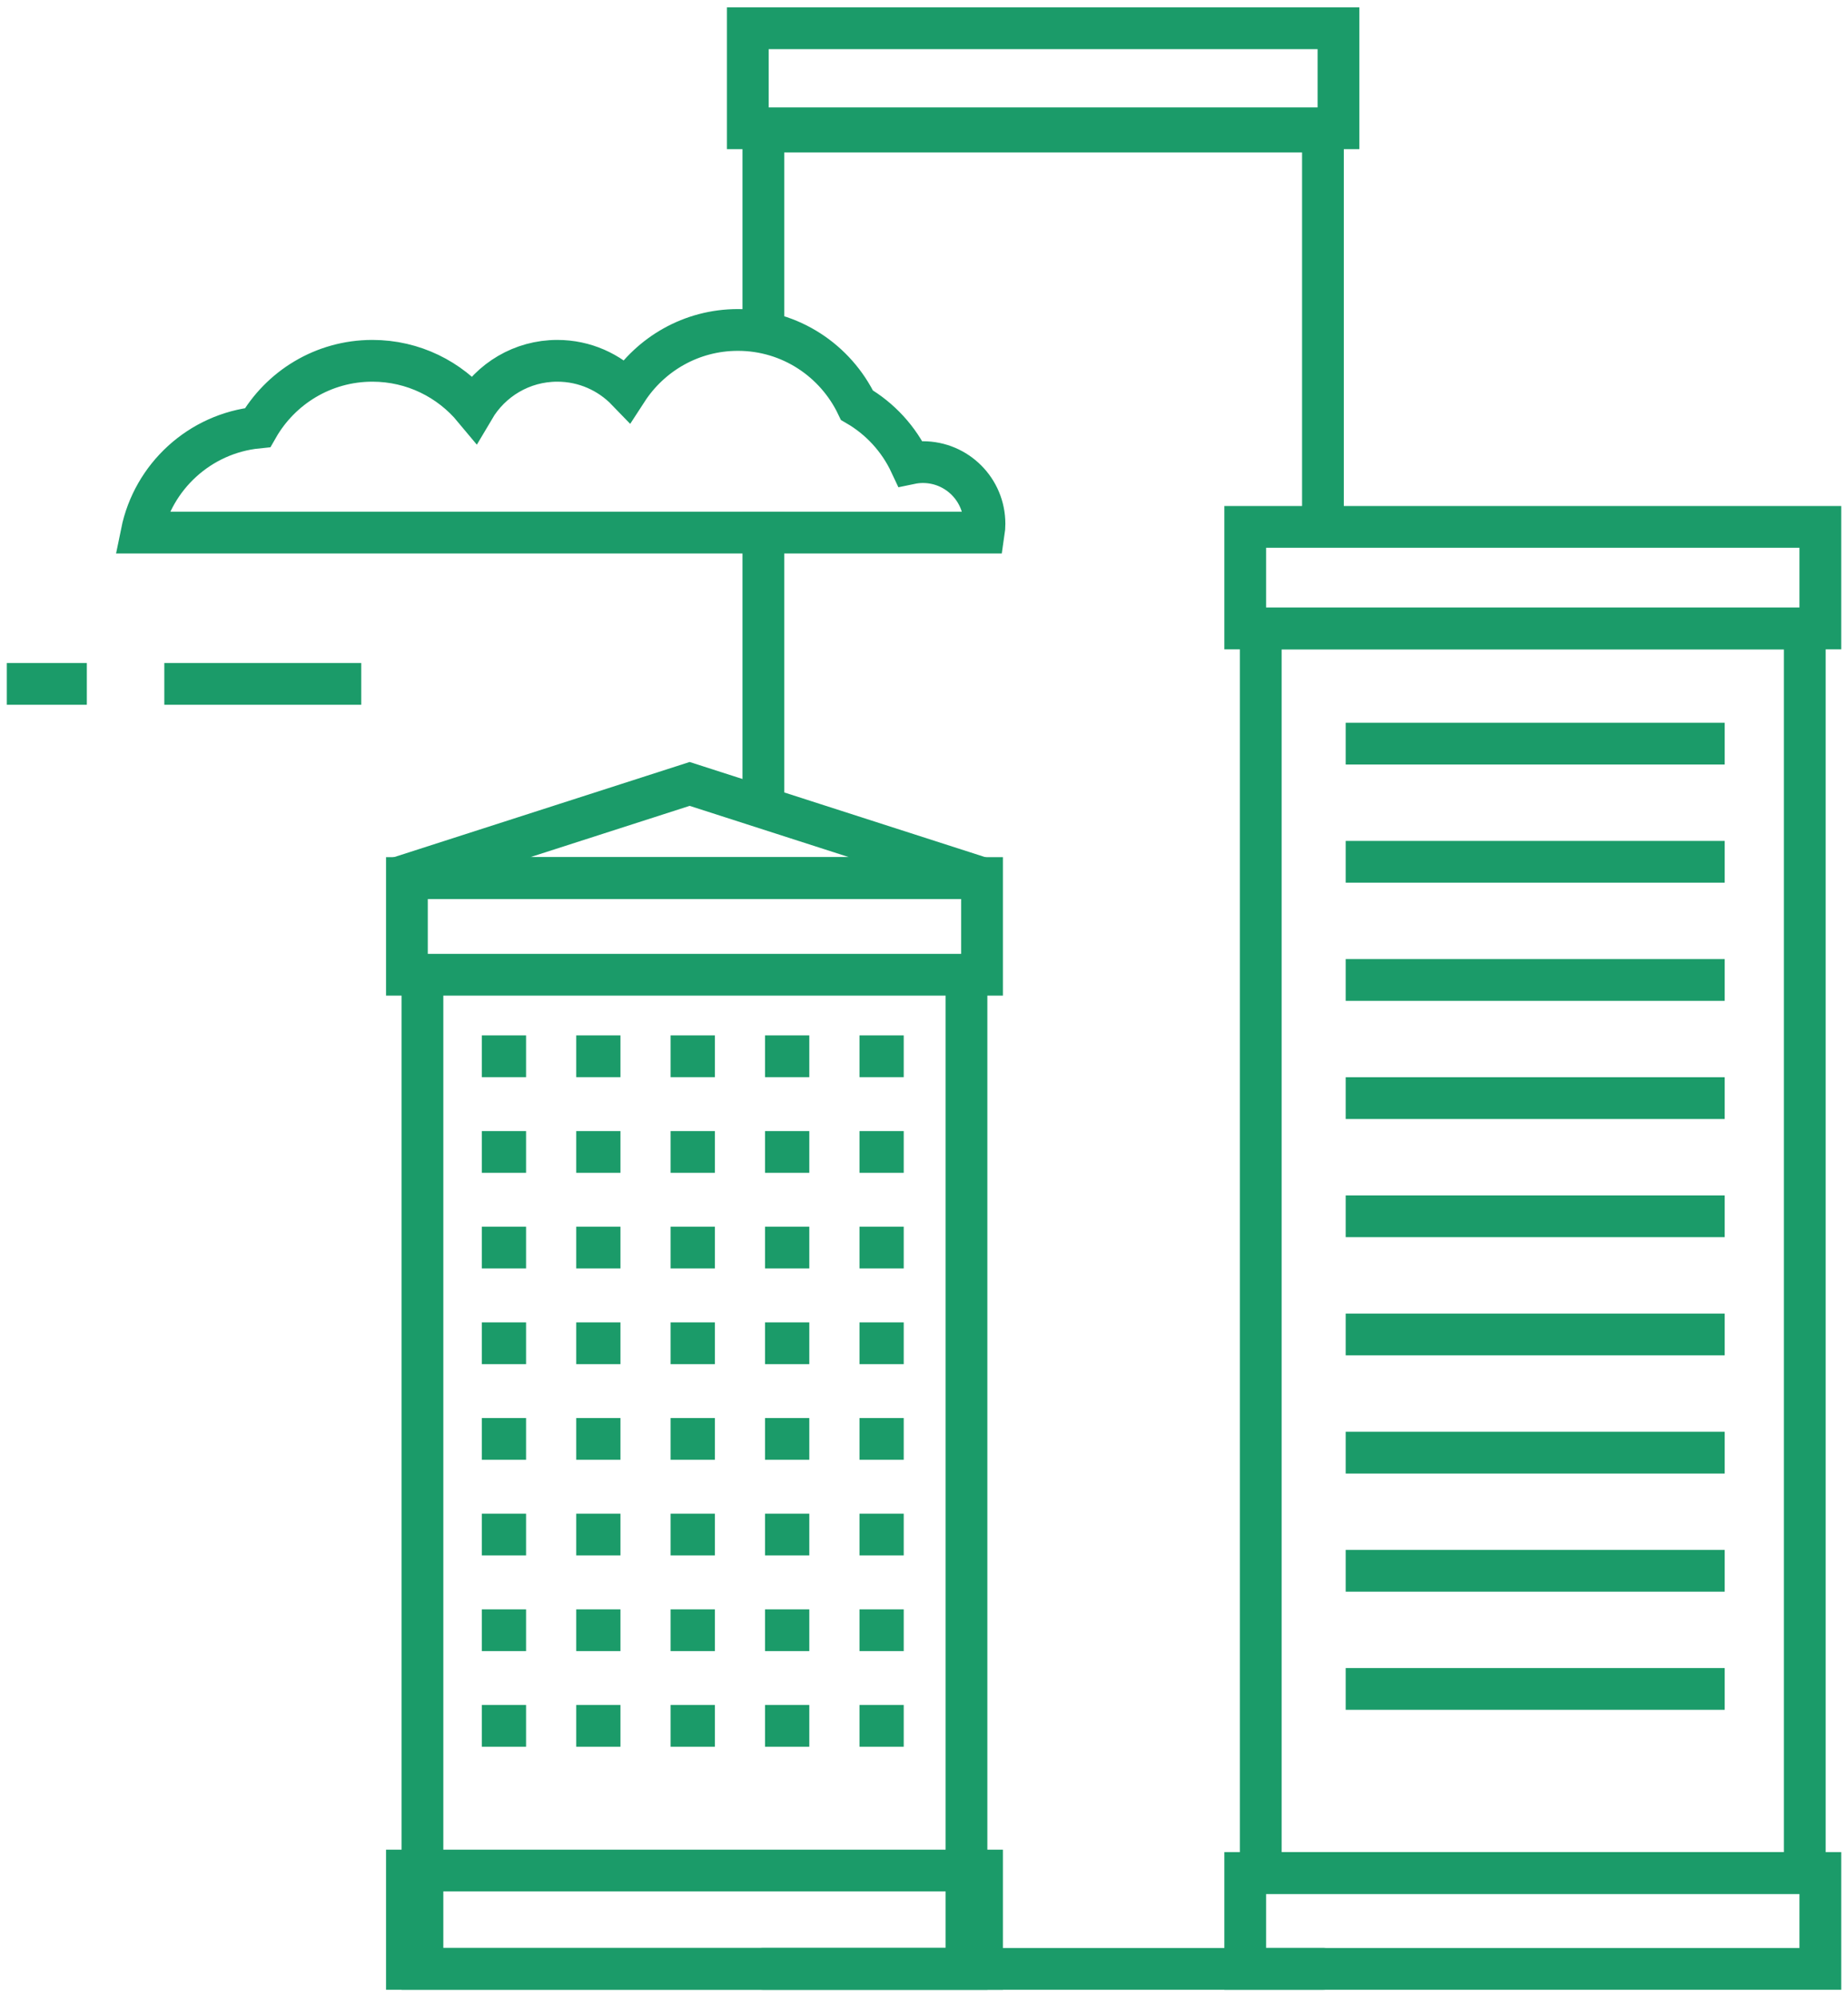 <?xml version="1.0" encoding="UTF-8"?> <!-- Generator: Adobe Illustrator 17.0.0, SVG Export Plug-In . SVG Version: 6.00 Build 0) --> <svg xmlns="http://www.w3.org/2000/svg" xmlns:xlink="http://www.w3.org/1999/xlink" id="Layer_1" x="0px" y="0px" width="101.808px" height="110px" viewBox="0 0 101.808 110" xml:space="preserve"> <g> <line fill="none" stroke="#1B9B69" stroke-width="2.3" stroke-linecap="round" x1="72.882" y1="108.444" x2="42.054" y2="108.444"></line> <polyline fill="none" stroke="#1B9B69" stroke-width="2.3" points="42.054,18.616 42.054,7.247 72.882,7.247 72.882,29.102 "></polyline> <line fill="none" stroke="#1B9B69" stroke-width="2.3" x1="42.054" y1="43.927" x2="42.054" y2="28.218"></line> <rect x="41.197" y="1.556" fill="none" stroke="#1B9B69" stroke-width="2.3" stroke-linecap="round" width="32.54" height="5.51"></rect> <g> <polyline fill="none" stroke="#1B9B69" stroke-width="2.3" points="53.244,53.327 53.244,108.444 23.273,108.444 23.273,53.327 "></polyline> <rect x="22.417" y="103.029" fill="none" stroke="#1B9B69" stroke-width="2.3" stroke-linecap="round" width="31.684" height="5.416"></rect> <rect x="22.417" y="48.363" fill="none" stroke="#1B9B69" stroke-width="2.3" stroke-linecap="round" width="31.684" height="5.326"></rect> <polygon fill="none" stroke="#1B9B69" stroke-width="2.3" stroke-linecap="round" points="21.882,48.363 37.993,43.178 54.101,48.363 "></polygon> <g> <line fill="none" stroke="#1B9B69" stroke-width="2.3" x1="26.543" y1="58.179" x2="28.981" y2="58.179"></line> <line fill="none" stroke="#1B9B69" stroke-width="2.3" x1="31.744" y1="58.179" x2="34.182" y2="58.179"></line> <line fill="none" stroke="#1B9B69" stroke-width="2.3" x1="36.945" y1="58.179" x2="39.385" y2="58.179"></line> <line fill="none" stroke="#1B9B69" stroke-width="2.3" x1="42.147" y1="58.179" x2="44.585" y2="58.179"></line> <line fill="none" stroke="#1B9B69" stroke-width="2.3" x1="47.35" y1="58.179" x2="49.787" y2="58.179"></line> </g> <g> <line fill="none" stroke="#1B9B69" stroke-width="2.3" x1="26.543" y1="63.449" x2="28.981" y2="63.449"></line> <line fill="none" stroke="#1B9B69" stroke-width="2.3" x1="31.744" y1="63.449" x2="34.182" y2="63.449"></line> <line fill="none" stroke="#1B9B69" stroke-width="2.3" x1="36.945" y1="63.449" x2="39.385" y2="63.449"></line> <line fill="none" stroke="#1B9B69" stroke-width="2.3" x1="42.147" y1="63.449" x2="44.585" y2="63.449"></line> <line fill="none" stroke="#1B9B69" stroke-width="2.3" x1="47.35" y1="63.449" x2="49.787" y2="63.449"></line> </g> <g> <line fill="none" stroke="#1B9B69" stroke-width="2.3" x1="26.543" y1="68.716" x2="28.981" y2="68.716"></line> <line fill="none" stroke="#1B9B69" stroke-width="2.3" x1="31.744" y1="68.716" x2="34.182" y2="68.716"></line> <line fill="none" stroke="#1B9B69" stroke-width="2.3" x1="36.945" y1="68.716" x2="39.385" y2="68.716"></line> <line fill="none" stroke="#1B9B69" stroke-width="2.3" x1="42.147" y1="68.716" x2="44.585" y2="68.716"></line> <line fill="none" stroke="#1B9B69" stroke-width="2.3" x1="47.35" y1="68.716" x2="49.787" y2="68.716"></line> </g> <g> <line fill="none" stroke="#1B9B69" stroke-width="2.3" x1="26.543" y1="73.985" x2="28.981" y2="73.985"></line> <line fill="none" stroke="#1B9B69" stroke-width="2.3" x1="31.744" y1="73.985" x2="34.182" y2="73.985"></line> <line fill="none" stroke="#1B9B69" stroke-width="2.3" x1="36.945" y1="73.985" x2="39.385" y2="73.985"></line> <line fill="none" stroke="#1B9B69" stroke-width="2.3" x1="42.147" y1="73.985" x2="44.585" y2="73.985"></line> <line fill="none" stroke="#1B9B69" stroke-width="2.3" x1="47.35" y1="73.985" x2="49.787" y2="73.985"></line> </g> <g> <line fill="none" stroke="#1B9B69" stroke-width="2.3" x1="26.543" y1="79.254" x2="28.981" y2="79.254"></line> <line fill="none" stroke="#1B9B69" stroke-width="2.3" x1="31.744" y1="79.254" x2="34.182" y2="79.254"></line> <line fill="none" stroke="#1B9B69" stroke-width="2.3" x1="36.945" y1="79.254" x2="39.385" y2="79.254"></line> <line fill="none" stroke="#1B9B69" stroke-width="2.3" x1="42.147" y1="79.254" x2="44.585" y2="79.254"></line> <line fill="none" stroke="#1B9B69" stroke-width="2.3" x1="47.35" y1="79.254" x2="49.787" y2="79.254"></line> </g> <g> <line fill="none" stroke="#1B9B69" stroke-width="2.3" x1="26.543" y1="84.522" x2="28.981" y2="84.522"></line> <line fill="none" stroke="#1B9B69" stroke-width="2.3" x1="31.744" y1="84.522" x2="34.182" y2="84.522"></line> <line fill="none" stroke="#1B9B69" stroke-width="2.3" x1="36.945" y1="84.522" x2="39.385" y2="84.522"></line> <line fill="none" stroke="#1B9B69" stroke-width="2.3" x1="42.147" y1="84.522" x2="44.585" y2="84.522"></line> <line fill="none" stroke="#1B9B69" stroke-width="2.3" x1="47.35" y1="84.522" x2="49.787" y2="84.522"></line> </g> <g> <line fill="none" stroke="#1B9B69" stroke-width="2.3" x1="26.543" y1="89.792" x2="28.981" y2="89.792"></line> <line fill="none" stroke="#1B9B69" stroke-width="2.3" x1="31.744" y1="89.792" x2="34.182" y2="89.792"></line> <line fill="none" stroke="#1B9B69" stroke-width="2.3" x1="36.945" y1="89.792" x2="39.385" y2="89.792"></line> <line fill="none" stroke="#1B9B69" stroke-width="2.3" x1="42.147" y1="89.792" x2="44.585" y2="89.792"></line> <line fill="none" stroke="#1B9B69" stroke-width="2.3" x1="47.35" y1="89.792" x2="49.787" y2="89.792"></line> </g> <g> <line fill="none" stroke="#1B9B69" stroke-width="2.3" x1="26.543" y1="95.06" x2="28.981" y2="95.06"></line> <line fill="none" stroke="#1B9B69" stroke-width="2.3" x1="31.744" y1="95.06" x2="34.182" y2="95.06"></line> <line fill="none" stroke="#1B9B69" stroke-width="2.3" x1="36.945" y1="95.06" x2="39.385" y2="95.06"></line> <line fill="none" stroke="#1B9B69" stroke-width="2.3" x1="42.147" y1="95.06" x2="44.585" y2="95.06"></line> <line fill="none" stroke="#1B9B69" stroke-width="2.3" x1="47.35" y1="95.06" x2="49.787" y2="95.06"></line> </g> </g> <g> <rect x="69.456" y="34.616" fill="none" stroke="#1B9B69" stroke-width="2.3" stroke-linecap="round" width="29.971" height="68.549"></rect> <rect x="68.6" y="103.165" fill="none" stroke="#1B9B69" stroke-width="2.3" stroke-linecap="round" width="31.683" height="5.28"></rect> <rect x="68.6" y="29.02" fill="none" stroke="#1B9B69" stroke-width="2.3" stroke-linecap="round" width="31.683" height="5.596"></rect> <line fill="none" stroke="#1B9B69" stroke-width="2.3" x1="74.135" y1="40.959" x2="95.015" y2="40.959"></line> <line fill="none" stroke="#1B9B69" stroke-width="2.3" x1="74.135" y1="47.467" x2="95.015" y2="47.467"></line> <line fill="none" stroke="#1B9B69" stroke-width="2.3" x1="74.135" y1="53.976" x2="95.015" y2="53.976"></line> <line fill="none" stroke="#1B9B69" stroke-width="2.3" x1="74.135" y1="60.484" x2="95.015" y2="60.484"></line> <line fill="none" stroke="#1B9B69" stroke-width="2.3" x1="74.135" y1="66.992" x2="95.015" y2="66.992"></line> <line fill="none" stroke="#1B9B69" stroke-width="2.3" x1="74.135" y1="73.501" x2="95.015" y2="73.501"></line> <line fill="none" stroke="#1B9B69" stroke-width="2.3" x1="74.135" y1="80.009" x2="95.015" y2="80.009"></line> <line fill="none" stroke="#1B9B69" stroke-width="2.3" x1="74.135" y1="86.517" x2="95.015" y2="86.517"></line> <line fill="none" stroke="#1B9B69" stroke-width="2.3" x1="74.135" y1="93.026" x2="95.015" y2="93.026"></line> </g> <line fill="none" stroke="#1B9B69" stroke-width="2.3" x1="9.053" y1="37.668" x2="19.901" y2="37.668"></line> <line fill="none" stroke="#1B9B69" stroke-width="2.3" x1="4.783" y1="37.668" x2="0.376" y2="37.668"></line> <path fill="none" stroke="#1B9B69" stroke-width="2.3" stroke-linecap="round" d="M54.2,29.336c0.024-0.159,0.036-0.32,0.036-0.486 c0-1.878-1.518-3.397-3.394-3.397c-0.238,0-0.468,0.026-0.693,0.073c-0.631-1.347-1.661-2.467-2.939-3.21 c-1.173-2.446-3.664-4.142-6.559-4.142c-2.565,0-4.81,1.329-6.11,3.332c-0.97-1.006-2.332-1.633-3.837-1.633 c-1.958,0-3.666,1.056-4.594,2.628c-1.335-1.606-3.344-2.628-5.595-2.628c-2.711,0-5.067,1.484-6.321,3.678 c-3.186,0.32-5.764,2.7-6.392,5.785H54.2z"></path> </g> </svg> 